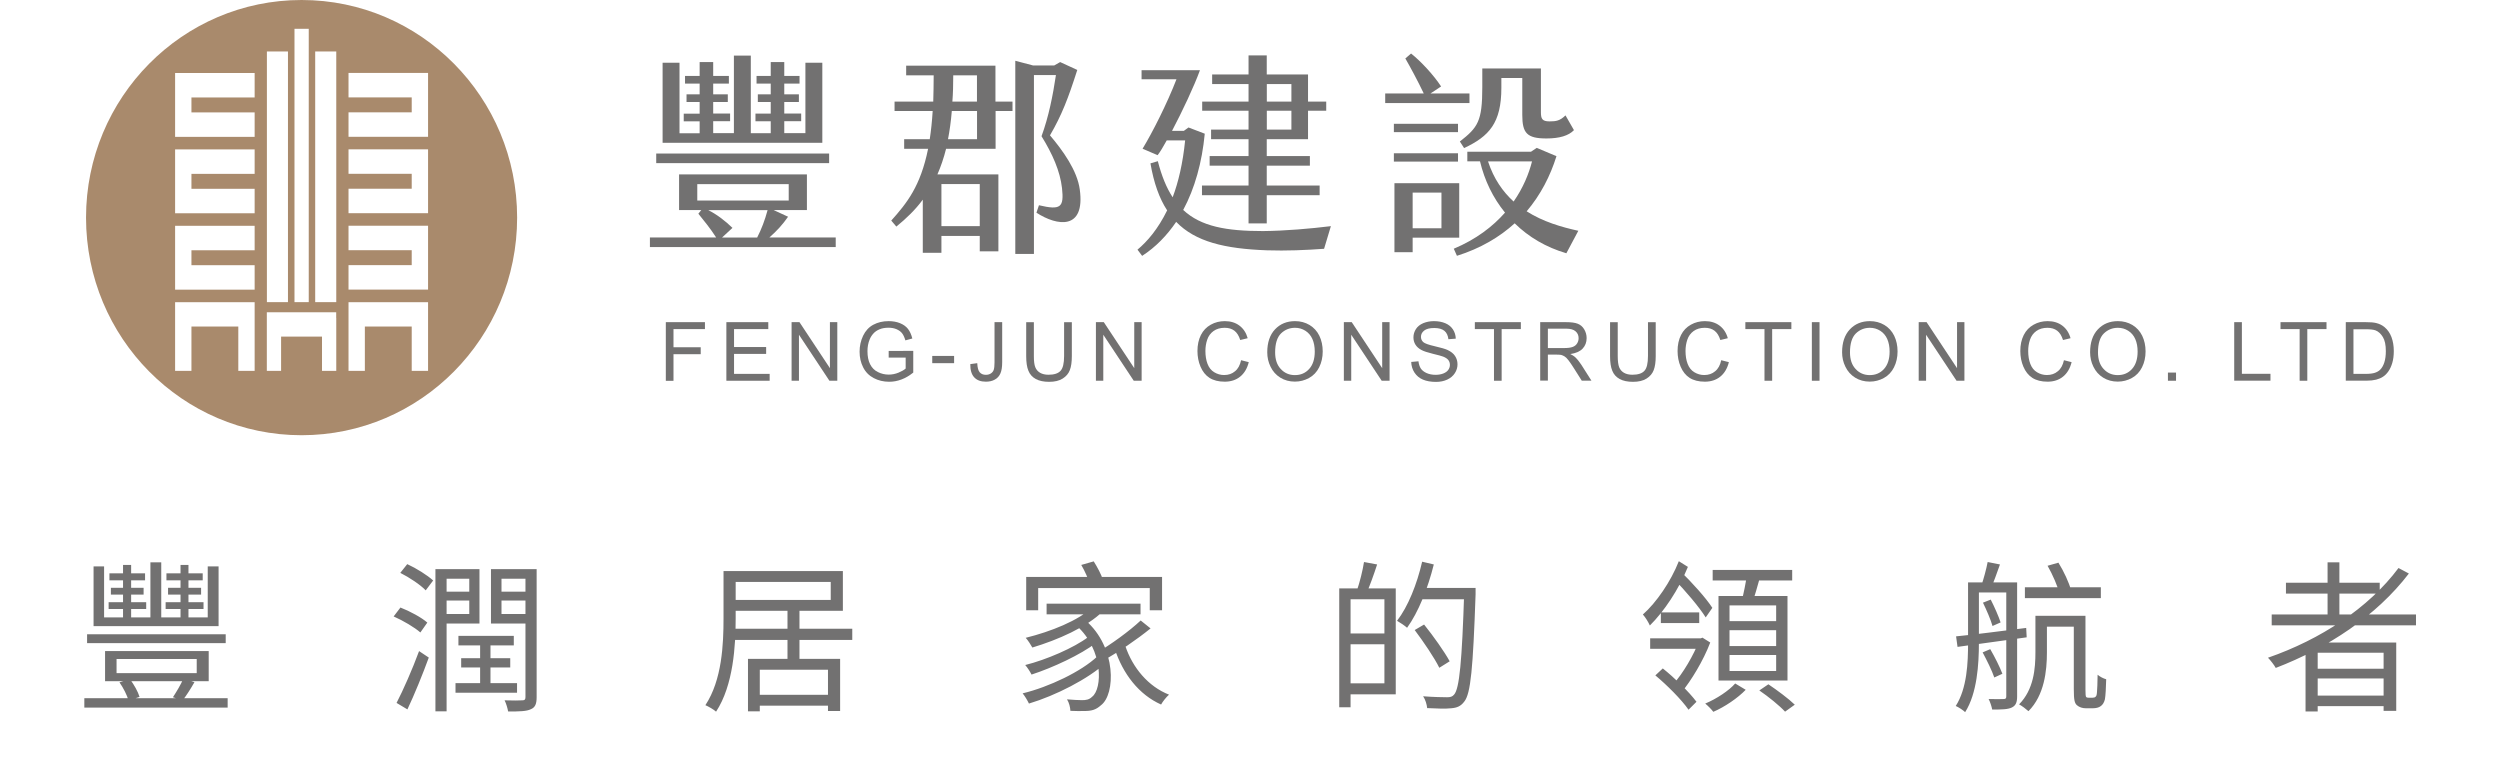 <svg width="494" height="150" viewBox="0 0 494 150" fill="none" xmlns="http://www.w3.org/2000/svg">
<g clip-path="url(#clip0_357_2996)">
<path d="M59.593 0C36.073 0 17 19.256 17 43C17 66.759 36.073 86 59.593 86C83.112 86 102.185 66.744 102.185 43C102.185 19.256 83.126 0 59.593 0ZM58.191 5.689H61.008V59.697H58.191V5.689ZM52.739 10.164H56.902V59.697H52.739V10.164ZM34.6 26.06V22.201V19.241V15.625V14.424H50.318V19.256H37.829V22.215H50.318V27.047H34.6V26.06ZM34.6 41.156V37.296V34.337V30.72V29.52H50.318V34.351H37.829V37.31H50.318V42.142H34.6V41.156ZM34.6 56.252V52.392V49.433V45.816V44.615H50.318V49.447H37.829V52.406H50.318V57.238H34.6V56.252ZM50.318 62.842V64.529V73.277H47.089V64.529H37.829V73.277H34.6V64.529V62.842V59.711H50.318V62.842ZM66.446 62.842V66.516V73.277H63.628V66.516H55.543V73.277H52.725V66.516V62.842V61.698H66.432V62.842H66.446ZM66.446 59.697H62.283V10.164H66.446V59.697ZM84.584 62.842V64.529V73.277H81.356V64.529H72.096V73.277H68.867V64.529V62.842V59.711H84.584V62.842ZM84.584 45.816V49.433V52.392V56.252V57.224H68.867V52.392H81.356V49.433H68.867V44.601H84.584V45.816ZM84.584 30.72V34.337V37.296V41.156V42.128H68.867V37.296H81.356V34.337H68.867V29.505H84.584V30.72ZM84.584 15.625V19.241V22.201V26.06V27.032H68.867V22.201H81.356V19.241H68.867V14.41H84.584V15.625Z" fill="#A98A6C"/>
<path d="M165.139 46.917V48.818H128.423V46.917H141.506C140.374 45.144 139.085 43.586 137.995 42.228L138.575 41.513H134.186V34.466H159.447V41.513H152.877L155.723 42.828C154.675 44.344 153.514 45.616 152.041 46.917H165.139ZM163.836 32.236H129.669V30.334H163.836V32.236ZM162.505 28.219H130.929V12.394H134.271V26.332H138.25V23.973H135.106V22.458H138.25V20.156H135.658V18.641H138.25V16.525H135.361V15.01H138.25V12.265H140.926V15.01H144.027V16.525H140.926V18.641H143.814V20.156H140.926V22.429H144.268V23.944H140.926V26.303H145.018V10.993H148.36V26.317H152.296V23.959H149.28V22.443H152.296V20.156H149.747V18.641H152.296V16.525H149.493V15.01H152.296V12.265H154.972V15.01H157.988V16.525H154.972V18.641H157.861V20.156H154.972V22.429H158.314V23.944H154.972V26.303H159.149V12.394H162.491V28.219H162.505ZM137.782 39.626H155.85V36.381H137.782V39.626ZM144.735 45.03L142.682 46.931H149.62C150.498 45.201 151.121 43.557 151.673 41.528H139.963C141.634 42.357 143.347 43.672 144.735 45.03Z" fill="#727171"/>
<path d="M196.729 20.07H200.071V21.929H196.729V29.405H186.945C186.478 31.264 185.897 32.95 185.232 34.466H197.282V49.661H193.6V46.617H186.025V49.947H182.343V39.455C180.885 41.442 179.129 43.129 177.118 44.773L176.113 43.586C179.171 40.169 181.89 36.824 183.391 29.405H178.662V27.504H183.717C183.971 25.86 184.17 24.002 184.297 21.929H176.764V20.07H184.41C184.453 18.469 184.495 16.74 184.495 14.881H179.058V12.98H196.701V20.07H196.729ZM186.025 44.687H193.6V36.367H186.025V44.687ZM193.048 21.929H188.078C187.908 23.959 187.653 25.817 187.327 27.504H193.062V21.929H193.048ZM193.048 14.881H188.361C188.361 16.74 188.318 18.469 188.191 20.07H193.048V14.881ZM204.8 42.028L205.296 40.556C209.601 41.57 210.266 40.984 209.855 37.182C209.473 33.808 207.972 30.42 205.806 26.918C207.222 23.072 208.057 18.812 208.652 14.838H204.305V50.176H200.623V12.008L204.135 12.937H208.312L209.487 12.265L212.871 13.823C211.073 19.441 209.813 22.729 207.477 26.746C210.025 29.748 212.871 33.708 213.367 37.468C214.457 45.53 208.893 44.687 204.8 42.028Z" fill="#727171"/>
<path d="M262.983 44.687L261.638 49.161C258.126 49.419 254.105 49.59 250.352 49.461C242.026 49.161 236.221 47.775 232.412 43.843C230.571 46.545 228.362 48.832 225.686 50.562L224.766 49.333C226.691 47.732 228.815 45.273 230.628 41.571C229.084 39.212 227.994 36.167 227.329 32.279L228.787 31.85C229.537 34.766 230.5 37.125 231.718 38.983C232.851 35.981 233.729 32.264 234.182 27.747H230.543C229.877 28.976 229.24 30.02 228.745 30.663L225.771 29.391C227.739 26.146 230.628 20.442 232.469 15.668H225.573V13.866H237.113C235.98 16.997 233.644 21.972 231.591 25.86H233.927L234.847 25.188L238.062 26.418C237.524 32.078 236.093 37.225 233.8 41.485C237.311 44.773 242.366 45.659 249.559 45.659C254.034 45.616 258.891 45.187 262.983 44.687ZM246.713 21.886H237.552V20.07H246.713V16.611H239.52V14.71H246.713V10.95H250.31V14.71H258.466V20.07H262.062V21.886H258.466V27.504H250.31V30.835H258.834V32.736H250.31V36.667H260.76V38.569H250.31V44.144H246.713V38.569H237.509V36.667H246.713V32.736H239.024V30.835H246.713V27.504H239.308V25.603H246.713V21.886ZM250.324 20.07H255.181V16.611H250.324V20.07ZM250.324 25.603H255.181V21.886H250.324V25.603Z" fill="#727171"/>
<path d="M290.354 20.371H273.716V18.469H281.334C280.158 15.982 278.615 13.152 277.695 11.55L278.827 10.578C280.711 12.051 283.302 14.838 284.76 17.083L282.665 18.469H290.368V20.371H290.354ZM275.429 26.103V24.459H288.102V26.103H275.429ZM288.102 31.936H275.429V30.291H288.102V31.936ZM288.343 46.96H279.139V49.833H275.542V36.196H288.343V46.96ZM284.831 38.054H279.139V45.101H284.831V38.054ZM309.512 50.047C305.49 48.861 302.064 46.845 299.302 44.129C296.329 46.831 292.577 49.075 287.89 50.548L287.267 49.147C291.699 47.288 294.97 44.758 297.391 42.014C295.012 39.097 293.341 35.638 292.449 31.878H289.943V29.977H302.531L303.664 29.219L307.558 30.863C306.34 34.752 304.457 38.468 301.667 41.756C304.924 43.829 308.605 44.887 311.876 45.602L309.512 50.047ZM288.47 27.961C292.024 25.174 292.902 23.987 292.902 17.24V13.523H304.485V22.129C304.485 23.444 304.697 23.987 306.198 23.987C307.501 23.987 308.251 23.859 309.342 22.801L311.013 25.717C309.965 26.818 308.124 27.361 305.575 27.361C301.724 27.361 300.803 26.303 300.803 22.715V15.41H296.669V17.354C296.669 24.316 294.247 26.932 289.306 29.262L288.47 27.961ZM299.09 39.826C300.973 37.125 302.106 34.337 302.729 31.893H294.035C295.168 35.352 296.966 37.882 299.09 39.826Z" fill="#727171"/>
<path d="M131.566 75.236V63.657H139.298V65.029H133.081V68.617H138.462V69.989H133.081V75.25H131.566V75.236Z" fill="#727171"/>
<path d="M143.531 75.236V63.657H151.815V65.029H145.047V68.574H151.39V69.932H145.047V73.878H152.084V75.236H143.531Z" fill="#727171"/>
<path d="M156.417 75.236V63.657H157.974L163.992 72.748V63.657H165.451V75.236H163.893L157.875 66.144V75.236H156.417Z" fill="#727171"/>
<path d="M175.603 70.704V69.346L180.46 69.332V73.62C179.709 74.221 178.945 74.678 178.152 74.978C177.359 75.279 176.552 75.436 175.716 75.436C174.584 75.436 173.564 75.193 172.644 74.707C171.723 74.221 171.03 73.52 170.562 72.591C170.095 71.676 169.854 70.647 169.854 69.503C169.854 68.374 170.081 67.33 170.548 66.344C171.015 65.372 171.681 64.643 172.559 64.171C173.437 63.699 174.442 63.456 175.589 63.456C176.424 63.456 177.161 63.585 177.84 63.857C178.506 64.128 179.03 64.5 179.412 64.986C179.794 65.472 180.078 66.101 180.276 66.887L178.902 67.259C178.732 66.673 178.52 66.201 178.265 65.872C178.01 65.529 177.642 65.272 177.175 65.058C176.708 64.857 176.169 64.757 175.589 64.757C174.895 64.757 174.3 64.857 173.791 65.072C173.281 65.286 172.87 65.572 172.573 65.915C172.261 66.258 172.021 66.644 171.851 67.059C171.553 67.774 171.412 68.546 171.412 69.389C171.412 70.418 171.582 71.29 171.936 71.976C172.29 72.677 172.799 73.192 173.479 73.52C174.159 73.863 174.867 74.021 175.617 74.021C176.269 74.021 176.92 73.892 177.543 73.635C178.166 73.377 178.647 73.106 178.959 72.82V70.661H175.603V70.704Z" fill="#727171"/>
<path d="M184.212 71.762V70.332H188.531V71.762H184.212Z" fill="#727171"/>
<path d="M191.731 71.948L193.105 71.762C193.147 72.648 193.303 73.249 193.6 73.577C193.897 73.906 194.294 74.064 194.804 74.064C195.186 74.064 195.512 73.978 195.795 73.792C196.064 73.62 196.262 73.377 196.361 73.077C196.46 72.777 196.517 72.291 196.517 71.633V63.657H198.032V71.547C198.032 72.52 197.919 73.263 197.678 73.792C197.452 74.321 197.083 74.735 196.574 75.007C196.078 75.293 195.483 75.421 194.804 75.421C193.798 75.421 193.034 75.136 192.496 74.549C191.972 73.978 191.717 73.106 191.731 71.948Z" fill="#727171"/>
<path d="M210.28 63.671H211.795V70.361C211.795 71.519 211.668 72.448 211.399 73.134C211.144 73.82 210.663 74.378 209.983 74.807C209.303 75.236 208.411 75.45 207.307 75.45C206.231 75.45 205.353 75.264 204.673 74.893C203.993 74.521 203.498 73.978 203.215 73.263C202.917 72.562 202.776 71.59 202.776 70.361V63.671H204.291V70.347C204.291 71.347 204.376 72.091 204.574 72.562C204.758 73.034 205.084 73.406 205.523 73.663C205.976 73.921 206.528 74.049 207.179 74.049C208.298 74.049 209.091 73.792 209.558 73.277C210.04 72.763 210.266 71.79 210.266 70.332V63.671H210.28Z" fill="#727171"/>
<path d="M216.553 75.236V63.657H218.111L224.128 72.748V63.657H225.587V75.236H224.029L218.011 66.144V75.236H216.553Z" fill="#727171"/>
<path d="M245.241 71.176L246.756 71.562C246.444 72.82 245.864 73.778 245.042 74.435C244.221 75.093 243.202 75.421 242.012 75.421C240.78 75.421 239.775 75.164 238.996 74.664C238.217 74.163 237.637 73.42 237.226 72.462C236.816 71.505 236.617 70.461 236.617 69.36C236.617 68.159 236.844 67.102 237.297 66.201C237.75 65.3 238.402 64.629 239.251 64.157C240.087 63.685 241.021 63.456 242.026 63.456C243.173 63.456 244.136 63.757 244.915 64.343C245.694 64.929 246.246 65.758 246.543 66.83L245.071 67.188C244.802 66.344 244.419 65.729 243.91 65.343C243.4 64.957 242.763 64.772 241.998 64.772C241.12 64.772 240.384 64.986 239.789 65.415C239.194 65.844 238.784 66.415 238.543 67.13C238.302 67.845 238.189 68.588 238.189 69.346C238.189 70.332 238.331 71.19 238.614 71.919C238.897 72.648 239.336 73.206 239.945 73.563C240.54 73.921 241.191 74.106 241.885 74.106C242.734 74.106 243.457 73.863 244.037 73.363C244.632 72.891 245.028 72.148 245.241 71.176Z" fill="#727171"/>
<path d="M250.409 69.603C250.409 67.688 250.919 66.172 251.938 65.086C252.958 64 254.275 63.456 255.903 63.456C256.965 63.456 257.914 63.714 258.763 64.214C259.613 64.729 260.264 65.444 260.703 66.344C261.142 67.259 261.369 68.288 261.369 69.446C261.369 70.618 261.128 71.662 260.661 72.591C260.193 73.52 259.528 74.221 258.664 74.692C257.8 75.164 256.88 75.407 255.875 75.407C254.798 75.407 253.836 75.15 252.986 74.621C252.136 74.092 251.499 73.377 251.06 72.462C250.621 71.576 250.409 70.618 250.409 69.603ZM251.967 69.632C251.967 71.033 252.335 72.119 253.085 72.92C253.821 73.72 254.756 74.121 255.875 74.121C257.022 74.121 257.956 73.72 258.692 72.906C259.429 72.091 259.797 70.947 259.797 69.46C259.797 68.517 259.641 67.702 259.33 66.987C259.018 66.287 258.551 65.744 257.942 65.358C257.333 64.972 256.653 64.772 255.903 64.772C254.827 64.772 253.906 65.143 253.128 65.887C252.363 66.644 251.967 67.888 251.967 69.632Z" fill="#727171"/>
<path d="M265.546 75.236V63.657H267.103L273.121 72.748V63.657H274.58V75.236H273.022L267.004 66.144V75.236H265.546Z" fill="#727171"/>
<path d="M278.856 71.519L280.286 71.39C280.357 71.962 280.513 72.448 280.753 72.82C281.008 73.192 281.391 73.492 281.9 73.72C282.424 73.949 283.005 74.064 283.656 74.064C284.237 74.064 284.746 73.978 285.185 73.806C285.624 73.635 285.964 73.392 286.177 73.091C286.389 72.791 286.502 72.462 286.502 72.105C286.502 71.748 286.403 71.419 286.191 71.147C285.978 70.876 285.638 70.647 285.157 70.461C284.846 70.347 284.166 70.147 283.118 69.904C282.07 69.646 281.334 69.403 280.909 69.174C280.357 68.889 279.96 68.531 279.691 68.102C279.422 67.674 279.295 67.188 279.295 66.659C279.295 66.072 279.465 65.529 279.791 65.015C280.116 64.514 280.598 64.128 281.235 63.857C281.872 63.599 282.566 63.456 283.345 63.456C284.194 63.456 284.945 63.599 285.596 63.871C286.247 64.143 286.743 64.557 287.097 65.086C287.451 65.629 287.635 66.23 287.663 66.916L286.205 67.03C286.12 66.301 285.865 65.744 285.412 65.372C284.959 65 284.293 64.814 283.415 64.814C282.495 64.814 281.83 64.986 281.405 65.329C280.98 65.672 280.782 66.072 280.782 66.558C280.782 66.973 280.937 67.316 281.221 67.588C281.518 67.859 282.268 68.131 283.515 68.417C284.746 68.703 285.596 68.946 286.049 69.16C286.715 69.475 287.21 69.861 287.522 70.347C287.833 70.819 288.003 71.376 288.003 71.991C288.003 72.605 287.833 73.192 287.479 73.735C287.125 74.278 286.63 74.707 285.978 75.007C285.327 75.307 284.591 75.464 283.769 75.464C282.736 75.464 281.858 75.307 281.164 75.007C280.456 74.707 279.918 74.249 279.507 73.635C279.083 72.991 278.884 72.291 278.856 71.519Z" fill="#727171"/>
<path d="M295.21 75.236V65.029H291.43V63.657H300.52V65.029H296.725V75.236H295.21Z" fill="#727171"/>
<path d="M304.344 75.236V63.657H309.427C310.446 63.657 311.225 63.757 311.763 63.971C312.301 64.186 312.726 64.543 313.038 65.072C313.349 65.601 313.519 66.172 313.519 66.816C313.519 67.631 313.25 68.331 312.726 68.889C312.202 69.446 311.381 69.803 310.291 69.961C310.687 70.161 310.999 70.347 311.211 70.533C311.65 70.947 312.075 71.462 312.471 72.076L314.468 75.221H312.556L311.041 72.82C310.602 72.119 310.234 71.59 309.951 71.219C309.668 70.847 309.413 70.59 309.186 70.447C308.96 70.304 308.733 70.204 308.492 70.132C308.322 70.104 308.039 70.075 307.643 70.075H305.859V75.207H304.344V75.236ZM305.859 68.774H309.115C309.809 68.774 310.347 68.703 310.744 68.56C311.14 68.417 311.438 68.188 311.636 67.859C311.834 67.545 311.933 67.202 311.933 66.816C311.933 66.273 311.735 65.815 311.338 65.472C310.942 65.115 310.319 64.943 309.469 64.943H305.859V68.774Z" fill="#727171"/>
<path d="M325.654 63.671H327.169V70.361C327.169 71.519 327.041 72.448 326.772 73.134C326.518 73.82 326.036 74.378 325.356 74.807C324.677 75.236 323.785 75.45 322.68 75.45C321.604 75.45 320.726 75.264 320.047 74.893C319.367 74.521 318.871 73.978 318.588 73.263C318.291 72.562 318.149 71.59 318.149 70.361V63.671H319.664V70.347C319.664 71.347 319.763 72.091 319.947 72.562C320.132 73.034 320.457 73.406 320.896 73.663C321.349 73.921 321.901 74.049 322.553 74.049C323.671 74.049 324.464 73.792 324.932 73.277C325.413 72.763 325.64 71.79 325.64 70.332V63.671H325.654Z" fill="#727171"/>
<path d="M340.111 71.176L341.626 71.562C341.314 72.82 340.734 73.778 339.913 74.435C339.091 75.093 338.072 75.421 336.882 75.421C335.651 75.421 334.645 75.164 333.866 74.664C333.088 74.163 332.507 73.42 332.096 72.462C331.686 71.505 331.488 70.461 331.488 69.36C331.488 68.159 331.714 67.102 332.167 66.201C332.62 65.3 333.272 64.629 334.121 64.157C334.957 63.685 335.891 63.456 336.897 63.456C338.043 63.456 339.006 63.757 339.785 64.343C340.564 64.929 341.116 65.758 341.414 66.83L339.941 67.188C339.672 66.344 339.29 65.729 338.78 65.343C338.27 64.957 337.633 64.772 336.868 64.772C335.99 64.772 335.254 64.986 334.659 65.415C334.065 65.844 333.654 66.415 333.413 67.13C333.173 67.845 333.059 68.588 333.059 69.346C333.059 70.332 333.201 71.19 333.484 71.919C333.767 72.648 334.206 73.206 334.815 73.563C335.41 73.921 336.061 74.106 336.755 74.106C337.605 74.106 338.327 73.863 338.907 73.363C339.502 72.891 339.913 72.148 340.111 71.176Z" fill="#727171"/>
<path d="M348.663 75.236V65.029H344.883V63.657H353.973V65.029H350.179V75.236H348.663Z" fill="#727171"/>
<path d="M358.023 75.236V63.657H359.538V75.236H358.023Z" fill="#727171"/>
<path d="M363.998 69.603C363.998 67.688 364.508 66.172 365.528 65.086C366.547 64 367.864 63.456 369.492 63.456C370.554 63.456 371.503 63.714 372.353 64.214C373.202 64.729 373.853 65.444 374.292 66.344C374.731 67.259 374.958 68.288 374.958 69.446C374.958 70.618 374.717 71.662 374.25 72.591C373.783 73.52 373.117 74.221 372.253 74.692C371.39 75.164 370.469 75.407 369.464 75.407C368.388 75.407 367.425 75.15 366.575 74.621C365.726 74.092 365.089 73.377 364.65 72.462C364.211 71.576 363.998 70.618 363.998 69.603ZM365.556 69.632C365.556 71.033 365.924 72.119 366.674 72.92C367.411 73.72 368.345 74.121 369.464 74.121C370.611 74.121 371.545 73.72 372.282 72.906C373.018 72.091 373.386 70.947 373.386 69.46C373.386 68.517 373.23 67.702 372.919 66.987C372.607 66.287 372.14 65.744 371.531 65.358C370.922 64.972 370.243 64.772 369.492 64.772C368.416 64.772 367.496 65.143 366.717 65.887C365.952 66.644 365.556 67.888 365.556 69.632Z" fill="#727171"/>
<path d="M379.135 75.236V63.657H380.693L386.711 72.748V63.657H388.169V75.236H386.612L380.594 66.144V75.236H379.135Z" fill="#727171"/>
<path d="M407.837 71.176L409.352 71.562C409.04 72.82 408.46 73.778 407.639 74.435C406.817 75.093 405.798 75.421 404.608 75.421C403.377 75.421 402.371 75.164 401.592 74.664C400.814 74.163 400.233 73.42 399.822 72.462C399.412 71.505 399.214 70.461 399.214 69.36C399.214 68.159 399.44 67.102 399.893 66.201C400.346 65.3 400.998 64.629 401.847 64.157C402.683 63.685 403.617 63.456 404.623 63.456C405.77 63.456 406.732 63.757 407.511 64.343C408.29 64.929 408.842 65.758 409.14 66.83L407.653 67.188C407.384 66.344 407.001 65.729 406.492 65.343C405.982 64.957 405.345 64.772 404.58 64.772C403.702 64.772 402.966 64.986 402.371 65.415C401.777 65.844 401.366 66.415 401.125 67.13C400.884 67.845 400.771 68.588 400.771 69.346C400.771 70.332 400.913 71.19 401.196 71.919C401.479 72.648 401.918 73.206 402.527 73.563C403.122 73.921 403.773 74.106 404.467 74.106C405.316 74.106 406.039 73.863 406.619 73.363C407.228 72.891 407.624 72.148 407.837 71.176Z" fill="#727171"/>
<path d="M413.005 69.603C413.005 67.688 413.515 66.172 414.535 65.086C415.554 64 416.871 63.456 418.499 63.456C419.561 63.456 420.51 63.714 421.36 64.214C422.209 64.729 422.861 65.444 423.299 66.344C423.738 67.259 423.965 68.288 423.965 69.446C423.965 70.618 423.724 71.662 423.257 72.591C422.79 73.52 422.124 74.221 421.26 74.692C420.397 75.164 419.476 75.407 418.471 75.407C417.395 75.407 416.432 75.15 415.582 74.621C414.733 74.092 414.096 73.377 413.657 72.462C413.218 71.576 413.005 70.618 413.005 69.603ZM414.563 69.632C414.563 71.033 414.931 72.119 415.682 72.92C416.418 73.72 417.352 74.121 418.471 74.121C419.618 74.121 420.552 73.72 421.289 72.906C422.025 72.091 422.393 70.947 422.393 69.46C422.393 68.517 422.238 67.702 421.926 66.987C421.614 66.287 421.147 65.744 420.538 65.358C419.929 64.972 419.25 64.772 418.499 64.772C417.423 64.772 416.503 65.143 415.724 65.887C414.945 66.644 414.563 67.888 414.563 69.632Z" fill="#727171"/>
<path d="M428.383 75.236V73.62H429.983V75.236H428.383Z" fill="#727171"/>
<path d="M441.48 75.236V63.657H442.996V73.863H448.645V75.221H441.48V75.236Z" fill="#727171"/>
<path d="M454.408 75.236V65.029H450.628V63.657H459.718V65.029H455.923V75.236H454.408Z" fill="#727171"/>
<path d="M463.527 75.236V63.657H467.478C468.37 63.657 469.049 63.714 469.517 63.828C470.168 63.985 470.734 64.257 471.202 64.657C471.811 65.172 472.264 65.829 472.561 66.63C472.858 67.43 473.014 68.345 473.014 69.375C473.014 70.247 472.915 71.033 472.717 71.705C472.519 72.391 472.249 72.948 471.938 73.392C471.626 73.835 471.272 74.192 470.89 74.435C470.508 74.692 470.055 74.878 469.517 75.021C468.979 75.15 468.37 75.221 467.676 75.221H463.527V75.236ZM465.042 73.878H467.492C468.242 73.878 468.837 73.806 469.276 73.663C469.701 73.52 470.055 73.32 470.31 73.063C470.678 72.705 470.947 72.219 471.145 71.605C471.343 70.99 471.442 70.247 471.442 69.375C471.442 68.159 471.244 67.23 470.848 66.587C470.451 65.944 469.97 65.501 469.418 65.286C469.007 65.129 468.356 65.058 467.449 65.058H465.042V73.878Z" fill="#727171"/>
</g>
<path d="M17.208 125.328V127.088H44.6V125.328H17.208ZM21.624 113.296V114.672H28.664V113.296H21.624ZM21.464 118.992V120.336H28.888V118.992H21.464ZM21.912 116.144V117.488H28.376V116.144H21.912ZM16.664 137.968V139.824H44.984V137.968H16.664ZM23.032 130.224H38.872V133.008H23.032V130.224ZM20.76 128.656V134.608H41.24V128.656H20.76ZM23.608 134.832C24.376 135.92 25.112 137.392 25.4 138.416L27.576 137.712C27.288 136.72 26.488 135.28 25.688 134.224L23.608 134.832ZM36.216 134.128C35.768 135.216 34.84 136.752 34.168 137.776L36.088 138.384C36.824 137.456 37.656 136.144 38.424 134.8L36.216 134.128ZM24.312 111.632V122.704H25.912V111.632H24.312ZM32.888 113.296V114.672H40.056V113.296H32.888ZM32.728 118.992V120.336H40.216V118.992H32.728ZM33.208 116.144V117.488H39.736V116.144H33.208ZM35.672 111.632V122.704H37.24V111.632H35.672ZM29.72 111.12V122.8H31.864V111.12H29.72ZM18.488 111.92V123.728H43.192V111.92H41.048V122H20.568V111.92H18.488ZM87.096 116.912V118.672H93.816V116.912H87.096ZM97.944 116.912V118.672H104.92V116.912H97.944ZM103.832 112.464V137.744C103.832 138.224 103.672 138.384 103.224 138.384C102.776 138.416 101.304 138.448 99.704 138.384C100.024 138.992 100.312 140.016 100.408 140.592C102.648 140.592 104.056 140.56 104.888 140.144C105.752 139.792 106.04 139.088 106.04 137.776V112.464H103.832ZM86.04 112.464V140.56H88.248V112.464H86.04ZM87.128 112.464V114.352H92.728V121.328H87.128V123.216H94.744V112.464H87.128ZM91.128 130.064V131.888H100.824V130.064H91.128ZM90.584 125.648V127.536H101.528V125.648H90.584ZM90.008 134.992V136.88H102.168V134.992H90.008ZM104.856 112.464H97.016V123.216H104.856V121.328H99.096V114.352H104.856V112.464ZM79.096 113.2C80.888 114.096 83.096 115.568 84.12 116.656L85.592 114.704C84.472 113.68 82.296 112.304 80.472 111.472L79.096 113.2ZM77.784 121.808C79.672 122.64 81.944 123.984 83.064 124.976L84.44 123.024C83.32 122.032 81.016 120.784 79.128 120.048L77.784 121.808ZM78.36 138.896L80.504 140.176C81.912 137.2 83.512 133.264 84.728 129.936L82.808 128.656C81.496 132.24 79.64 136.432 78.36 138.896ZM94.872 126.8V135.856H96.92V126.8H94.872ZM142.968 112.848V122.192C142.968 127.28 142.68 134.352 139.384 139.344C139.992 139.6 141.048 140.208 141.496 140.624C144.92 135.408 145.368 127.568 145.368 122.192V112.848H142.968ZM144.536 112.848V114.992H164.152V118.544H144.536V120.688H166.552V112.848H144.536ZM144.472 124.24V126.448H168.408V124.24H144.472ZM149.048 137.296V139.44H164.856V137.296H149.048ZM155.608 120.528V130.992H157.976V120.528H155.608ZM147.8 130.192V140.56H150.136V132.336H163.608V140.496H166.008V130.192H147.8ZM202.776 114V120.592H205.144V116.208H227.192V120.592H229.624V114H202.776ZM206.808 119.28V121.392H225.368V119.28H206.808ZM212.696 123.6C218.136 128.464 217.816 136.176 215.8 137.68C215.224 138.256 214.616 138.352 213.784 138.352C213.112 138.352 212.024 138.288 210.84 138.192C211.256 138.832 211.48 139.792 211.512 140.464C212.504 140.496 213.528 140.528 214.232 140.496C215.672 140.496 216.536 140.272 217.528 139.376C220.44 137.232 220.664 127.92 214.488 122.576L212.696 123.6ZM215.992 119.888C213.08 122.672 207.576 124.816 202.68 126.032C203.096 126.48 203.736 127.472 203.992 127.952C208.984 126.448 214.68 123.984 217.976 120.752L215.992 119.888ZM215.032 125.872C212.28 127.984 206.712 130.384 202.584 131.408C203.032 131.92 203.544 132.72 203.832 133.296C207.992 131.952 213.56 129.36 216.6 127.024L215.032 125.872ZM216.824 129.712C213.688 132.688 207.256 135.76 202.072 137.008C202.52 137.552 203.032 138.416 203.32 139.024C208.568 137.456 215.032 134.16 218.52 130.96L216.824 129.712ZM222.36 127.632L220.248 128.144C221.88 133.168 225.048 137.264 229.432 139.216C229.752 138.608 230.488 137.712 231 137.264C226.904 135.664 223.8 131.952 222.36 127.632ZM225.4 122.608C223.192 124.688 219.448 127.408 216.664 129.008L218.232 130.384C221.016 128.848 224.664 126.352 227.352 124.176L225.4 122.608ZM213.656 111.632C214.36 112.816 215.064 114.416 215.352 115.44L217.944 114.608C217.656 113.584 216.824 112.048 216.12 110.928L213.656 111.632ZM266.072 116.272V118.416H273.56V135.024H266.072V137.2H275.8V116.272H266.072ZM264.632 116.272V139.76H266.872V116.272H264.632ZM265.912 125.168V127.312H274.744V125.168H265.912ZM269.528 111.056C269.272 112.72 268.664 115.152 268.12 116.688L270.04 117.168C270.68 115.728 271.48 113.52 272.12 111.536L269.528 111.056ZM280.344 116.176V118.416H290.168V116.176H280.344ZM289.336 116.176V116.688C288.888 130.8 288.376 136.112 287.32 137.264C286.968 137.68 286.584 137.776 285.944 137.776C285.208 137.776 283.288 137.744 281.208 137.584C281.656 138.224 281.944 139.216 282.008 139.92C283.8 140.016 285.688 140.08 286.776 139.952C287.896 139.856 288.632 139.568 289.336 138.64C290.616 137.072 291.064 132.112 291.576 117.424C291.576 117.072 291.576 116.176 291.576 116.176H289.336ZM281.016 110.992C279.992 115.44 278.232 119.856 276.056 122.672C276.632 122.992 277.624 123.664 278.04 124.048C280.248 121.008 282.136 116.304 283.32 111.536L281.016 110.992ZM279.544 124.496C281.304 126.832 283.448 130 284.408 131.952L286.456 130.672C285.432 128.784 283.224 125.68 281.4 123.408L279.544 124.496ZM338.424 112.624V114.704H354.136V112.624H338.424ZM341.752 124.528H350.968V127.664H341.752V124.528ZM341.752 129.424H350.968V132.592H341.752V129.424ZM341.752 119.632H350.968V122.736H341.752V119.632ZM339.576 117.776V134.48H353.208V117.776H339.576ZM345.176 113.648C344.984 115.12 344.536 117.328 344.152 118.768L346.232 119.184C346.712 117.84 347.288 115.824 347.8 113.968L345.176 113.648ZM342.872 135.056C341.688 136.432 339.192 138.096 336.952 139.024C337.464 139.44 338.2 140.176 338.552 140.656C340.792 139.696 343.384 137.936 344.952 136.304L342.872 135.056ZM347.64 136.432C349.432 137.648 351.672 139.472 352.728 140.624L354.648 139.248C353.432 138.064 351.192 136.4 349.432 135.216L347.64 136.432ZM327.096 133.456C329.368 135.344 332.28 138.256 333.656 140.24L335.224 138.672C333.72 136.656 330.808 133.872 328.568 132.08L327.096 133.456ZM326.072 126.128V128.208H336.216V126.128H326.072ZM331.736 110.896C330.168 114.896 327.288 119.088 324.632 121.424C325.144 122 325.72 122.928 326.008 123.6C328.792 120.848 331.704 116.528 333.528 112.016L331.736 110.896ZM335.736 126.128V126.608C334.776 129.296 332.44 133.264 330.68 135.12C331.16 135.504 331.864 136.304 332.248 136.816C334.136 134.576 336.6 130.512 337.944 126.96L336.408 126L336.088 126.128H335.736ZM330.744 114.384C333.016 116.72 335.768 119.952 337.048 122L338.36 120.112C337.112 118.16 334.296 115.056 331.992 112.816L330.744 114.384ZM328.184 121.008V123.12H335.768V121.008H328.184ZM400.12 116.048V118.192H415.128V116.048H400.12ZM403.416 121.68V123.824H411.128V121.68H403.416ZM402.2 121.68V128.848C402.2 132.112 401.88 136.24 398.968 139.184C399.48 139.44 400.408 140.144 400.824 140.528C403.96 137.392 404.472 132.56 404.472 128.912V121.68H402.2ZM409.784 121.68V136.144C409.784 138.352 409.944 138.928 410.392 139.344C410.872 139.76 411.512 139.952 412.12 139.952C412.472 139.952 413.176 139.952 413.56 139.952C414.136 139.952 414.744 139.824 415.096 139.536C415.48 139.28 415.768 138.832 415.928 138.192C416.056 137.552 416.152 135.728 416.184 134.224C415.608 134.064 414.936 133.712 414.488 133.328C414.456 134.96 414.424 136.208 414.36 136.784C414.328 137.328 414.232 137.584 414.072 137.68C413.976 137.808 413.72 137.872 413.464 137.872C413.24 137.872 412.888 137.872 412.728 137.872C412.504 137.872 412.344 137.84 412.216 137.712C412.12 137.584 412.088 137.104 412.088 136.304V121.68H409.784ZM404.6 111.792C405.592 113.52 406.616 115.888 406.968 117.328L409.24 116.624C408.856 115.152 407.8 112.88 406.744 111.184L404.6 111.792ZM389.816 115.088V117.072H397.048V115.088H389.816ZM396.44 115.088V137.616C396.44 138 396.312 138.128 395.928 138.128C395.512 138.16 394.328 138.16 392.952 138.128C393.24 138.672 393.56 139.632 393.656 140.208C395.608 140.208 396.792 140.176 397.56 139.792C398.328 139.408 398.584 138.768 398.584 137.616V115.088H396.44ZM388.888 115.088V127.024C388.888 130.96 388.696 135.984 386.456 139.504C387 139.728 387.928 140.336 388.312 140.72C390.68 137.008 391.032 131.248 391.032 127.024V115.088H388.888ZM391.832 119.088C392.536 120.528 393.368 122.448 393.72 123.696L395.32 122.992C394.936 121.808 394.104 119.92 393.368 118.48L391.832 119.088ZM392.76 111.056C392.504 112.432 391.96 114.416 391.512 115.728L393.432 116.208C393.944 115.024 394.616 113.2 395.192 111.536L392.76 111.056ZM391.768 128.912C392.6 130.48 393.624 132.528 394.072 133.872L395.672 133.136C395.192 131.856 394.168 129.808 393.272 128.272L391.768 128.912ZM386.52 125.744L386.808 127.824C390.456 127.312 395.576 126.608 400.472 125.936L400.376 124.08C395.224 124.72 389.944 125.424 386.52 125.744ZM448.888 121.424V123.568H477.4V121.424H448.888ZM451.704 115.152V117.296H470.232V115.152H451.704ZM456.888 132.144V134.064H471.96V132.144H456.888ZM456.888 137.456V139.536H471.96V137.456H456.888ZM459.928 111.12V122.576H462.264V111.12H459.928ZM473.944 112.24C468.024 120.176 458.488 126.384 448.152 129.968C448.632 130.448 449.4 131.44 449.688 131.984C459.928 128.048 469.56 121.744 475.992 113.328L473.944 112.24ZM455.576 126.96V140.592H457.976V128.976H471V140.464H473.496V126.96H455.576Z" fill="#727171"/>
<defs>
<clipPath id="clip0_357_2996">
<rect width="456" height="86" fill="white" transform="translate(17)"/>
</clipPath>
</defs>
</svg>
